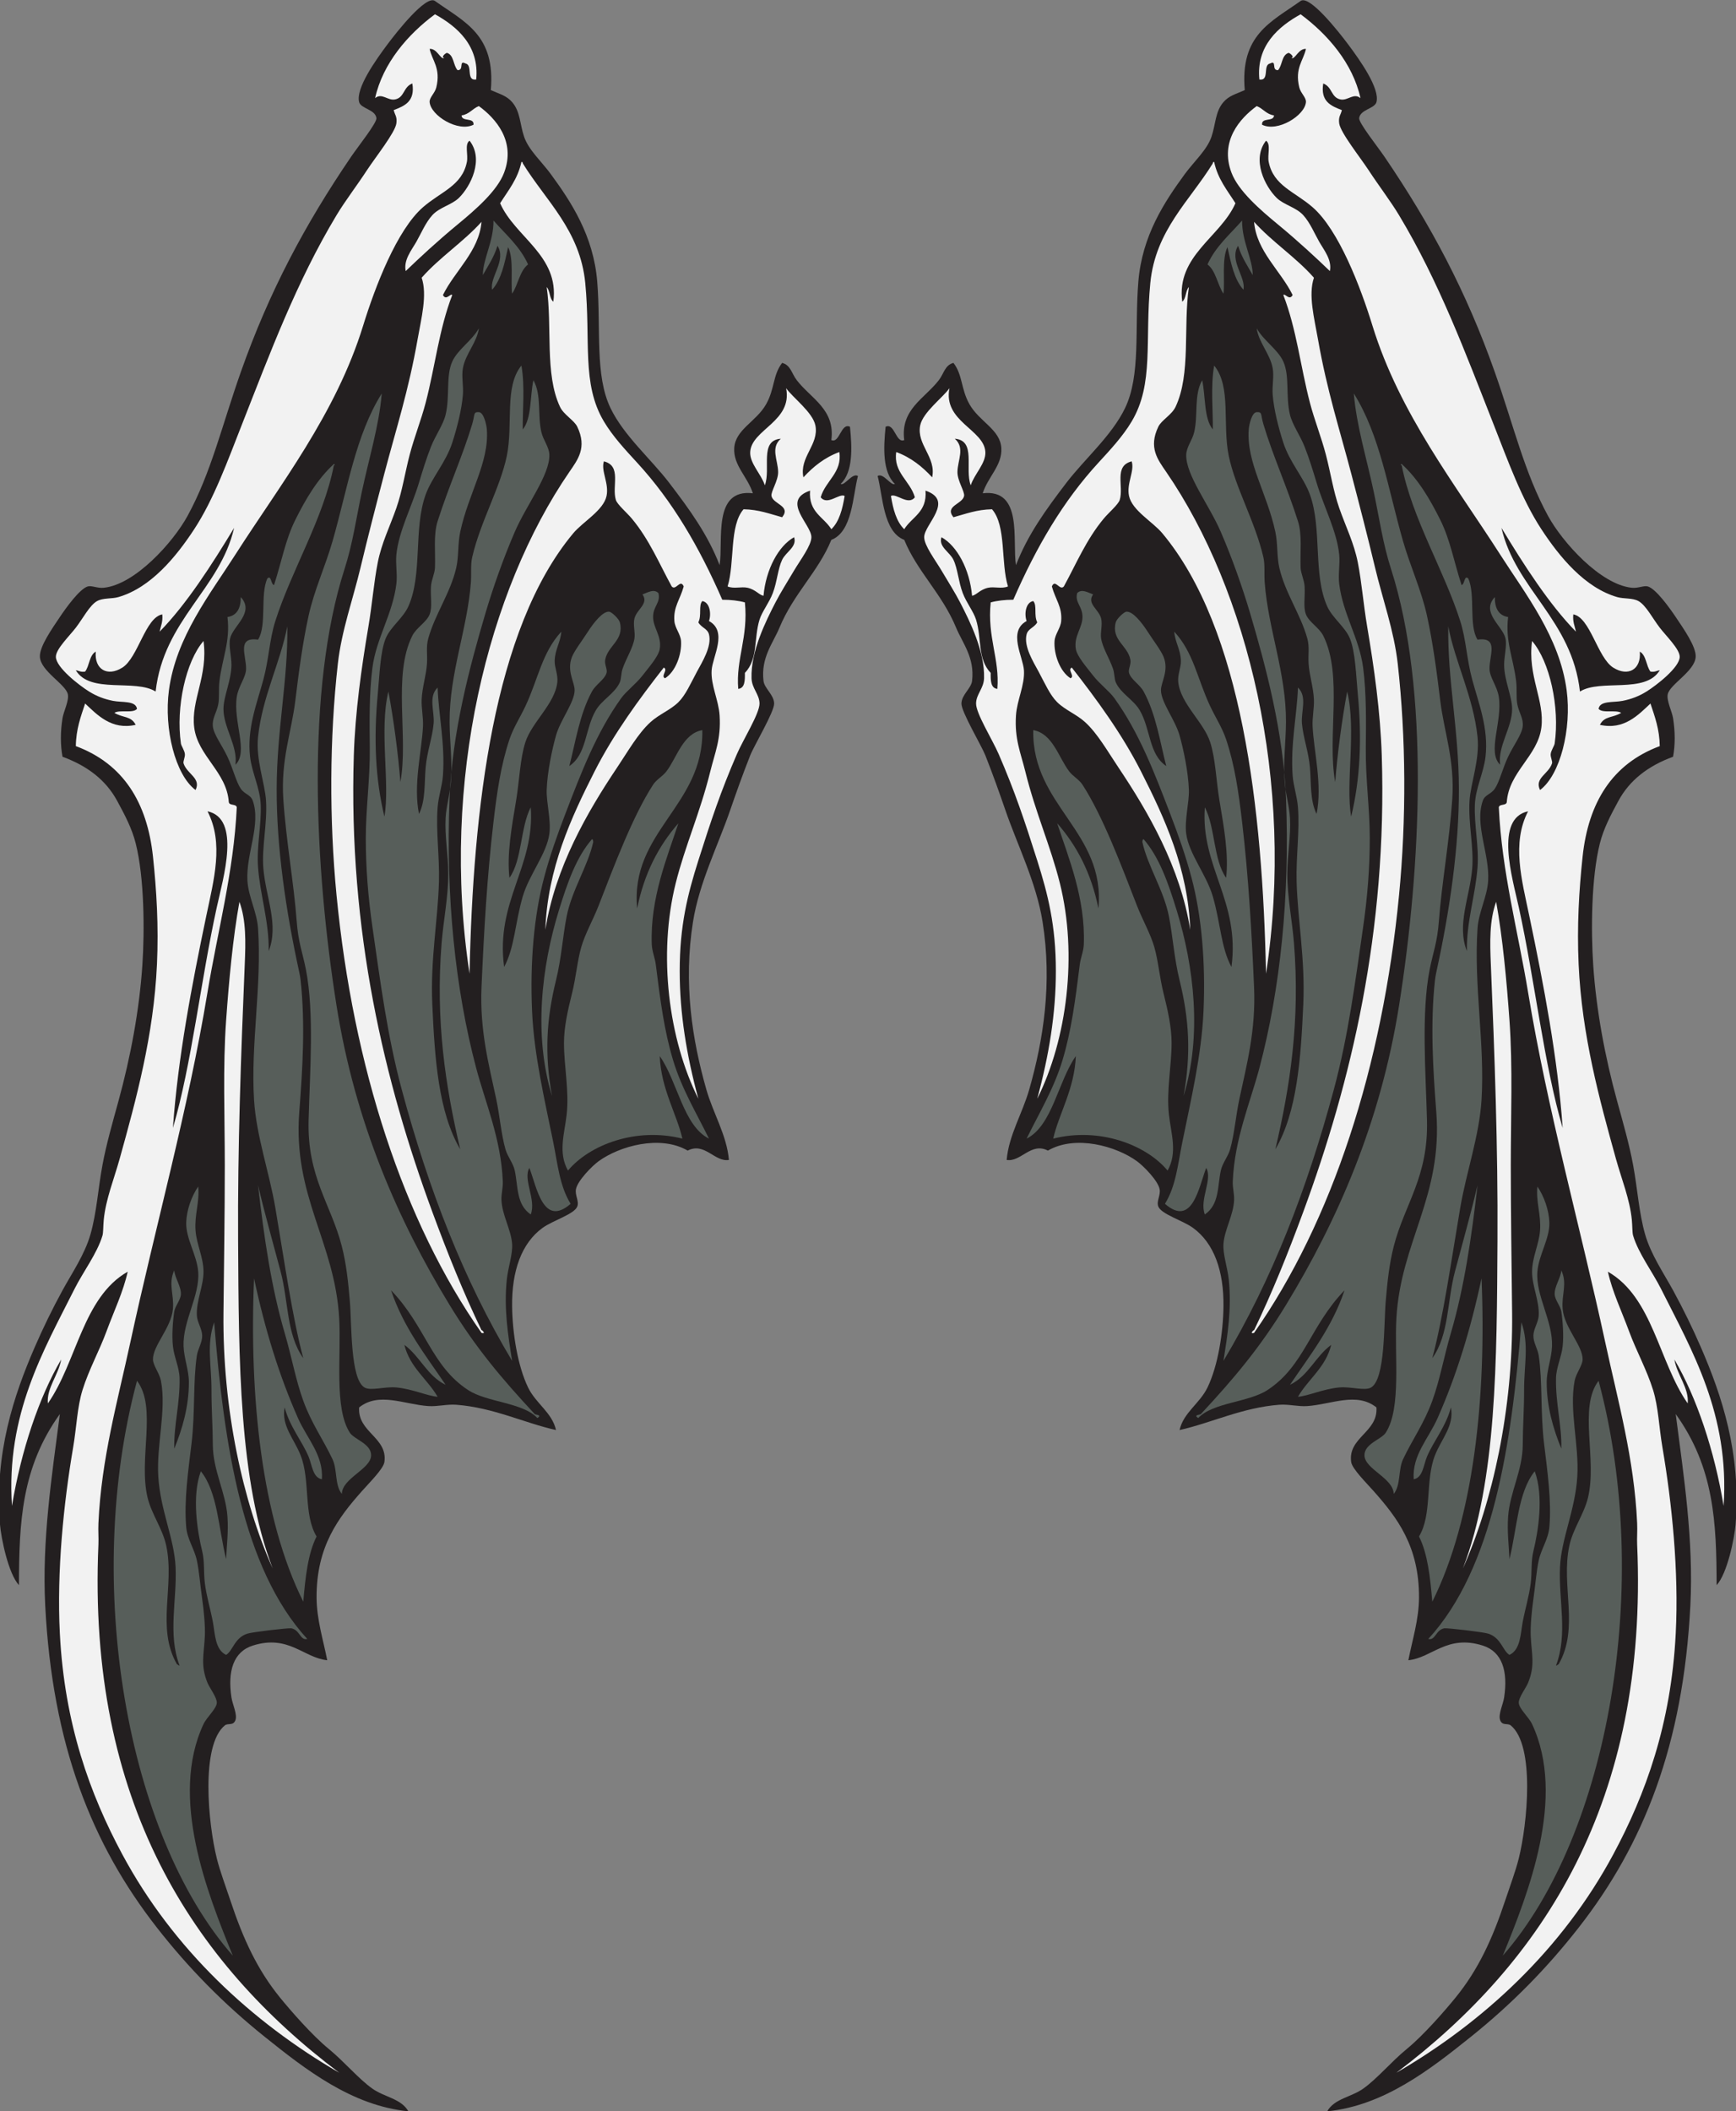 <?xml version="1.0" encoding="UTF-8" standalone="no"?>
<svg
   xmlns:dc="http://purl.org/dc/elements/1.1/"
   xmlns:cc="http://creativecommons.org/ns#"
   xmlns:rdf="http://www.w3.org/1999/02/22-rdf-syntax-ns#"
   xmlns:svg="http://www.w3.org/2000/svg"
   xmlns="http://www.w3.org/2000/svg"
   viewBox="0 0 737.68 896.853"
   height="896.853"
   width="737.68"
   xml:space="preserve"
   id="svg2"
   version="1.1"><rect x="0" y="0" width="737.68" height="896.853" fill="#808080" stroke="none"/><defs
     id="defs6" /><g
     transform="matrix(1.333,0,0,-1.333,0,896.853)"
     id="g10"><g
       transform="scale(0.1)"
       id="g12"><path
         id="path14"
         style="fill:#231f20;fill-opacity:1;fill-rule:evenodd;stroke:none"
         d="m 1564.64,6440.9 c 30.53,-13.42 50.16,-17.85 67.84,-38.17 26.4,-30.34 24.48,-69.71 38.16,-110.24 14.29,-42.31 55.88,-79.24 84.81,-118.72 65.23,-89.06 136.54,-196.85 148.41,-343.46 12.18,-150.55 -8.19,-297.85 42.39,-402.83 42.29,-87.74 129.11,-162.36 186.58,-237.45 65.79,-85.98 123.55,-165.62 161.13,-262.89 12.34,77.4 -23.43,244.33 106,228.97 -16.72,52.9 -62.69,88.7 -59.37,144.17 3.57,59.53 70.29,83.86 101.77,139.92 27.53,49.03 21.09,92.78 50.88,131.45 27.27,-6.96 30.2,-33.78 46.65,-55.12 45.36,-58.8 123.04,-92.98 110.24,-190.81 26.57,-11.72 30.51,56.21 59.37,42.4 6.93,-67.19 10.08,-144.37 -29.69,-182.33 13.49,-6.22 36.85,36.48 55.13,25.44 -16.6,-62.71 -17.31,-177.64 -84.81,-203.53 -41.38,-101.25 -120.42,-171.31 -165.36,-279.85 -20.32,-49.08 -59.68,-94.99 -50.89,-169.61 2.86,-24.17 33.3,-43.82 33.92,-72.09 0.59,-26.35 -63.74,-133.54 -76.31,-165.36 -24.67,-62.34 -46.19,-123.24 -63.61,-173.86 -38.72,-112.5 -98.82,-231.15 -118.73,-356.17 -31.23,-196.13 -2.63,-376.38 42.4,-534.28 21.9,-76.72 65.16,-145.71 72.08,-224.72 -45.13,-7.83 -77.49,57.78 -131.44,29.69 -88.18,51.22 -218.03,14.19 -284.1,-33.93 -20.88,-15.22 -67.05,-62 -72.07,-89.06 -3.68,-19.67 10.78,-38.37 4.23,-55.1 -9.67,-24.73 -77.59,-44.29 -110.23,-67.85 -67.61,-48.77 -98.82,-137.87 -97.54,-250.17 0.96,-83.91 17.21,-188.88 50.88,-258.66 24.86,-51.48 76.48,-79.79 89.05,-135.68 -100.33,22.2 -199.34,71.56 -318.02,80.55 -29.69,2.26 -59.23,-6.28 -89.04,-4.23 -77.4,5.32 -157.3,45.92 -220.49,-4.25 -5.63,-79.29 91.43,-95.37 80.56,-173.84 -2.99,-21.65 -47.33,-65.32 -72.08,-93.29 -74.21,-83.82 -145.05,-175.51 -144.17,-339.21 0.38,-70.3 21.51,-135.49 33.92,-199.3 -75.254,7.51 -123.086,82.96 -237.453,46.64 -61.867,-19.64 -80.559,-81.97 -67.832,-165.36 3.406,-22.37 19.343,-53.83 12.707,-72.08 -6.949,-19.13 -23.703,-8.58 -33.918,-16.96 -77.77,-63.91 -52.864,-314.486 -25.442,-424.025 10.34,-41.301 27.965,-87.825 42.403,-131.446 42.07,-127.121 87.476,-223.418 158.066,-310.566 36.176,-44.66 103.871,-121.836 155.719,-164.336 51.2,-41.992 94.89,-95.332 139.92,-127.219 C 1225.45,45.059 1279.23,40.273 1301.75,0 1121.31,17.695 973.102,133.848 843.809,237.449 712.52,342.656 600.879,456.59 500.344,585.156 c -207.5,265.34 -333.418,582.524 -356.18,1026.134 -10.719,208.83 21.09,412.84 46.649,610.59 C 67.922,2051.28 60.898,1874.82 60.422,1676.71 26.328,1713.59 3.445,1827.35 0,1869.93 c -18.379,227.11 44.781,413.01 110.242,563.96 26.36,60.8 55.61,121.12 89.043,182.33 29.465,53.94 70.653,113.96 89.043,178.08 19.735,68.79 24.238,145.02 38.164,220.5 12.363,66.99 32.555,136.86 50.887,203.53 39.258,142.86 66.664,290.87 76.328,432.5 7.637,111.95 6.344,281.42 -21.207,390.1 -12.008,47.37 -34.207,89.45 -59.359,135.69 -35.36,65.01 -93.731,110.61 -173.856,139.92 -7.023,38.05 -6.808,79.73 0,122.97 3.348,21.23 21.414,55.97 16.965,76.33 -6.965,31.84 -86.082,73.11 -89.043,118.73 -2.133,32.77 39.742,91.58 63.606,127.2 19.207,28.69 63.21,90.14 89.035,97.52 12.535,3.59 30.406,-6.3 50.882,-4.24 99.946,10.06 221.282,145.02 267.137,228.97 75.141,137.55 108.649,285.05 169.613,457.95 90.797,257.51 205.094,471.26 351.93,686.92 22.09,32.43 82.66,108.26 80.57,122.97 -3.96,27.75 -49.45,29.69 -55.12,50.87 -11.66,43.47 53.3,134.41 89.03,182.33 30.33,40.67 124.25,160.1 152.66,139.94 95.36,-67.72 193.31,-108.28 178.09,-284.1 v 0" /><path
         id="path16"
         style="fill:#f2f2f2;fill-opacity:1;fill-rule:evenodd;stroke:none"
         d="m 1662.16,6211.93 c 3.61,0.77 4.01,-1.66 4.25,-4.25 73.77,-119.83 183.02,-213.54 199.28,-381.62 17.88,-184.74 -12.33,-320.47 59.36,-440.98 28.28,-47.53 68.19,-90.3 106.01,-131.44 112.79,-122.71 197.71,-267.89 271.38,-436.75 26.84,-0.01 50.95,-2.75 72.09,-8.48 11.37,-111.28 -29.22,-180.21 -21.21,-275.62 21.49,2.54 21.39,26.67 21.21,50.89 42.83,45.15 27.93,109.07 46.63,169.61 7.98,25.83 30.46,53.59 42.4,84.8 13.65,35.65 16.05,77.48 29.68,106.01 12.24,25.58 48.31,41.47 38.17,72.08 -49.88,-27.87 -89.87,-102.34 -97.53,-186.57 -13.52,1.84 -25.01,19.73 -50.87,25.44 -19.94,4.41 -43.81,-4.25 -63.61,4.24 23.43,75.51 4.82,193.06 50.88,245.93 48.59,-0.87 84.1,-14.84 122.96,-25.43 29.43,36.39 -28.88,41.37 -33.92,67.84 -2.58,13.6 21.56,48.28 21.21,76.32 -0.48,37.64 -25.08,76.94 8.49,106.01 -69.43,-5.25 -30.91,-95.91 -50.9,-148.41 -11.37,35.77 -48.49,69.82 -46.63,106 3.65,71.99 135.55,97.21 114.48,203.54 19.89,-28.98 84.94,-76.75 93.28,-118.73 12.18,-61.35 -51.82,-100.86 -38.16,-165.37 31.19,33.83 67.02,63.01 114.48,80.56 9.86,-65.18 -44.12,-91.24 -59.36,-144.16 21.36,-27.62 59.33,13.88 76.33,4.24 -7.03,-42.45 -17.27,-81.67 -42.41,-106 -24.24,39.35 -73.31,53.89 -67.83,122.96 -93.55,-32 4.38,-107.79 4.24,-148.41 -0.11,-26.32 -35.04,-72.28 -55.13,-106 -21.87,-36.73 -44.32,-72.64 -59.36,-101.77 -30.92,-59.85 -79.08,-156.42 -76.33,-241.69 1.07,-33.13 25.24,-50.78 25.44,-80.57 0.23,-31.81 -52.18,-115.15 -72.08,-161.11 -51.09,-118.02 -82.13,-210.36 -122.97,-339.23 -34.07,-107.52 -59.36,-207.18 -59.36,-351.94 0,-136.04 21.91,-268.69 59.36,-407.05 -95.09,189.5 -129,459.52 -72.08,686.91 29.95,119.63 77.36,223.15 110.24,356.17 14.78,59.78 34.51,103.08 29.69,178.1 -3.18,49.45 -28.5,96.48 -25.44,144.16 2.79,43.39 52.2,123.71 -8.48,156.89 8,22.8 2.84,59.72 -21.2,63.61 -12.84,-13.86 -1.27,-44.94 -12.73,-67.85 9.92,-17.25 29.13,-19.67 33.93,-38.17 9.94,-38.45 -22.28,-89.07 -38.17,-118.72 -20.26,-37.82 -36.34,-74.85 -59.35,-97.53 -25.36,-24.98 -61.73,-38.61 -89.06,-63.6 -39.66,-36.26 -71.26,-92.35 -106,-144.17 -95.57,-142.51 -197.71,-319.03 -228.97,-517.3 6.61,194.41 82.25,357.45 156.89,504.58 61.05,120.35 142.92,231.56 220.49,330.74 15.29,-6.19 -11.07,-27.73 4.23,-33.92 33.28,20.91 53.76,76.25 50.89,118.72 -1.5,22.14 -19.42,40.91 -21.2,63.61 -3.58,45.52 18,67.63 29.68,110.24 -10.51,25.58 -25.3,-15.17 -38.16,0 -39.31,71.52 -71.04,148.85 -127.21,216.25 -15.79,18.95 -46.35,44.75 -50.88,59.37 -13.58,43.88 19.6,108.53 -38.17,122.97 -9.99,-30.59 16.97,-69.84 8.48,-110.25 -9.64,-46.01 -75.54,-82.28 -106,-118.73 -255.2,-305.42 -319.76,-880.43 -330.73,-1403.51 -93.69,613.31 59.63,1222.23 318.01,1598.56 27.14,39.54 57.26,77.73 25.44,144.17 -10.12,21.14 -43.06,37.93 -55.12,63.6 -49.29,104.98 -24,254.71 -42.41,381.62 11.15,-11.46 8.41,-36.83 21.21,-46.64 19.5,146.87 -122.17,205.63 -169.61,313.78 25.66,40.77 56.11,76.74 67.84,131.45 v 0" /><path
         id="path18"
         style="fill:#575e5a;fill-opacity:1;fill-rule:evenodd;stroke:none"
         d="m 1573.11,6025.36 c 38.93,-44.48 84.41,-82.38 110.25,-139.93 -27.09,-20.97 -31.54,-64.57 -50.88,-93.29 -5.05,39.89 5.93,110.6 -12.72,148.41 -11.15,-51.02 -21.41,-102.97 -50.88,-135.69 -8.88,39.36 46.53,93.74 16.96,139.93 -10.88,-35.76 -29.75,-63.54 -46.64,-93.29 0.26,52.05 34.58,106.76 33.91,173.86 v 0" /><path
         id="path20"
         style="fill:#575e5a;fill-opacity:1;fill-rule:evenodd;stroke:none"
         d="m 1526.48,5681.9 c -5.58,-44.48 -42.81,-81.65 -50.89,-127.21 -4.75,-26.79 2.29,-56.47 0,-84.8 -3.82,-47.4 -18.51,-105.09 -33.93,-152.66 -20.38,-62.96 -65.14,-110.94 -84.79,-165.37 -39.37,-108.97 -9.24,-253.79 -55.12,-356.17 -16.58,-36.99 -57.1,-65.63 -72.09,-101.76 -17.62,-42.5 -19.78,-117.97 -25.44,-178.09 -13.39,-142.52 -7.59,-270.78 21.2,-390.1 18.49,105.65 -17.24,275.97 12.72,398.58 16.86,-89.88 31.59,-202.06 38.17,-288.34 26.57,144.16 -25.68,339.08 38.16,466.43 12.89,25.72 45.64,43.18 55.11,67.84 9.32,24.22 2.13,55.49 4.25,89.04 1.34,21.26 11.93,40.57 12.72,59.37 2.09,49.77 -5.5,104.45 8.48,148.4 35.71,112.31 80.37,209.33 110.24,309.54 9.45,31.7 2.62,38.84 21.21,38.17 15.32,-0.57 24.21,-38.94 25.44,-55.13 7.95,-105.13 -58.25,-202.54 -84.81,-326.5 -8.18,-38.18 -4.34,-78.35 -12.72,-114.48 -18.78,-81.04 -67.28,-146.8 -89.04,-224.73 -7.77,-27.84 -2.33,-51.3 -4.24,-80.57 -2.47,-37.77 -15.38,-75.73 -16.97,-114.49 -1.11,-27.24 5.54,-57.41 4.25,-84.8 -3.77,-79.87 -31.67,-186.47 -12.73,-279.86 21.23,42.94 16.79,96.98 21.21,148.41 4.26,49.55 21.56,95.22 25.44,139.93 3.35,38.7 -17.83,85.01 12.72,114.5 3.02,-87.41 24.13,-179.84 16.97,-279.87 -2.44,-33.94 -14.24,-66.36 -16.97,-101.76 -5.87,-76.16 6.47,-157.15 4.24,-237.46 -3.45,-123.77 -27.56,-245.58 -21.21,-390.1 7.6,-172.78 19.58,-344.23 89.05,-462.18 -47.39,201.5 -79.2,409.75 -59.36,657.23 5.78,72.18 21.2,145.84 21.2,220.49 0,61.56 -11.7,119.93 -8.48,178.1 2.12,38.36 13.75,74.89 16.96,114.48 5.12,63.27 -3.86,128.03 -4.24,190.81 -0.95,156.2 57.14,298.05 67.85,445.23 2.06,28.34 -1.37,56.29 4.23,80.56 26.12,113.03 89.43,221.63 110.25,322.26 21.01,101.55 -8.77,220.86 46.64,288.34 11.79,-66.62 3.24,-145.95 4.25,-203.54 28.78,34.83 22.63,104.56 33.92,156.89 26.76,-47.59 12.58,-109.91 25.44,-165.37 6.04,-26.08 24.72,-47.21 25.44,-72.09 1.85,-64.33 -72.87,-159.45 -110.24,-245.93 -36.2,-83.72 -69.38,-177.82 -93.29,-258.65 -51.02,-172.48 -106.1,-379.51 -114.49,-589.38 -12.49,-312.4 17.85,-608.23 84.82,-860.77 29.26,-110.45 79.07,-224.83 84.79,-360.42 0.91,-21.44 -4.96,-39.22 -4.25,-59.37 1.73,-48.32 30.43,-94.04 33.93,-139.92 2.5,-32.68 -13.01,-75.91 -16.96,-114.49 -9.64,-94.16 4.07,-176.68 16.96,-258.66 -154.46,257.95 -266.07,545.65 -351.93,865 -45.97,170.98 -67.86,340.94 -93.29,517.32 -13.79,95.72 -21.2,188.13 -21.2,284.09 0,93.46 13.87,187.74 12.72,288.33 -0.9,78.71 -2.24,172.23 8.48,254.42 12.18,93.5 64.65,171 76.32,267.13 3.7,30.48 -3.1,62.92 0,93.29 7.66,74.79 48.15,149.71 72.08,228.97 11.68,38.67 23.38,76.83 38.17,114.49 14.02,35.67 38.95,69.93 46.64,101.76 14.29,59.18 0.31,123 21.19,169.61 17.27,38.5 63.7,67.37 84.82,106.01 v 0" /><path
         id="path22"
         style="fill:#575e5a;fill-opacity:1;fill-rule:evenodd;stroke:none"
         d="m 1064.3,5249.39 c 4.81,-0.8 2.34,-4.25 0,-4.23 -33.37,-170.22 -135.241,-334.69 -186.573,-496.11 -18.95,-59.57 -20.282,-120.21 -38.164,-186.57 -20.465,-75.97 -52.739,-155.32 -42.407,-245.94 5.813,-50.95 31.785,-99.56 33.93,-152.65 2.644,-65.78 -13.367,-131.13 -8.488,-199.28 6.293,-87.77 35.492,-173.14 33.929,-267.13 33.121,83.67 -9.203,171 -16.964,262.89 -5.696,67.47 13.039,143.43 8.48,216.25 -3.496,55.77 -33.105,131 -25.445,203.52 13.472,127.41 71.254,236.95 93.293,351.95 2.718,-168.27 -33.442,-329.41 -33.922,-517.32 -0.481,-185.39 28.75,-387.3 72.078,-585.14 1.473,-6.72 3.414,-17.81 4.246,-25.44 15.051,-138.74 6.543,-279.76 -4.246,-419.78 -20.742,-269.31 113.343,-413.45 127.203,-657.24 6.82,-119.9 -16.59,-286.54 33.92,-364.66 13.84,-21.38 68.33,-35.16 67.85,-72.09 -0.57,-44.16 -92.28,-72.45 -93.29,-122.96 -23.09,28.36 -13.82,76.5 -29.67,110.25 -29.33,62.43 -66.884,113.71 -93.29,186.57 -24.457,67.48 -36.543,138.51 -59.368,216.25 -42.375,144.35 -65.679,303.65 -84.804,470.67 20.488,-87.93 47.453,-182.49 72.086,-275.63 25.3,-95.63 18.277,-199.89 72.086,-275.61 -35.161,131.31 -60.254,309.88 -89.043,479.15 -19.399,114.02 -60.731,228.89 -67.856,343.46 -11.148,179.65 25.086,362.75 12.727,546.99 -3.512,52.37 -31.09,101.16 -33.922,152.64 -4.688,85.3 44.101,178.57 16.961,254.42 -6.953,19.46 -25.586,19.77 -38.157,38.15 -14.707,21.52 -25.257,65.6 -42.402,101.77 -17.859,37.69 -44.25,71.34 -46.644,97.53 -2.278,24.83 11.289,41.43 16.957,67.84 4.875,22.67 0.785,48.12 4.242,76.33 9.023,73.54 34.937,125.98 25.445,203.53 30.465,4.86 42.641,28.03 42.402,63.61 45.528,-49.43 -24.667,-91.51 -33.925,-131.45 -5.301,-22.91 4.398,-57.51 4.25,-84.81 -0.293,-49.04 -25.25,-99.95 -25.45,-139.94 -0.289,-59.48 46.356,-118.63 38.157,-178.07 42.316,40.51 -7.785,136.98 4.246,216.25 5.23,34.48 29.133,61.56 29.68,89.04 0.843,42.33 -31.004,103.01 38.16,93.29 28.886,46.02 5.965,143.86 29.687,195.04 12.985,11.75 10.414,-17.77 21.192,-21.19 24.382,74.89 36.156,144.16 67.855,207.77 33.512,67.28 70.908,130.59 122.968,178.08 v 0" /><path
         id="path24"
         style="fill:#575e5a;fill-opacity:1;fill-rule:evenodd;stroke:none"
         d="m 1886.89,4053.65 c 4.13,-0.11 3.3,-5.19 4.24,-8.48 -16.78,-76.96 -68.37,-153.58 -84.8,-237.45 -12.35,-63.01 -16.69,-133.7 -33.92,-203.53 -30.37,-123.12 -37.21,-234.14 -12.73,-368.9 -59.52,194.71 -32.82,412.8 21.21,589.39 28.66,93.69 57.08,172.49 106,228.97 v 0" /><path
         id="path26"
         style="fill:#575e5a;fill-opacity:1;fill-rule:evenodd;stroke:none"
         d="m 555.465,2679.82 c 1.668,-23.62 22.371,-51.41 21.207,-76.32 -0.867,-18.32 -18.481,-37.04 -21.207,-55.12 -4.86,-32.24 -7.875,-76.87 -4.238,-110.25 3.851,-35.42 20.484,-67.43 21.199,-101.76 1.679,-80.39 -18.547,-149.16 -16.961,-224.74 26.168,63.55 46.64,134.46 46.64,212.01 0,37.86 -15.527,75.8 -16.96,114.49 -2.973,80.33 52.628,161.6 46.648,237.44 -4.254,53.81 -39.707,105.06 -38.172,156.9 1.168,38.88 16.883,83.48 38.172,114.48 5.047,-48.36 -12.168,-89.84 -8.48,-139.93 3.289,-44.79 25.335,-85.75 25.437,-131.45 0.098,-45.69 -23.715,-93.53 -21.191,-139.92 1.148,-21.33 16.5,-42.1 16.953,-63.6 0.465,-22.23 -13.75,-42.34 -16.953,-63.6 -12.383,-82.1 -5.286,-182.56 -16.973,-279.86 -10.938,-91.02 -24.273,-183.25 -16.965,-267.13 3.375,-38.67 26.059,-69.27 33.938,-106.01 7.558,-35.31 10.746,-80.08 16.953,-122.97 5.59,-38.61 10.008,-88.11 8.48,-118.72 -2.933,-58.6 -14.363,-92.61 8.485,-148.41 6.503,-15.9 30.425,-47.13 29.675,-63.6 -0.871,-18.99 -32.043,-45.71 -42.402,-67.84 C 539.398,1000.3 660.984,695.105 742.047,496.102 403.098,881.699 263.992,1684.16 436.742,2327.88 c 64.953,-85.5 3.586,-249.08 33.918,-373.13 12.82,-52.41 47.914,-98.7 59.367,-152.66 27.344,-128.81 -32.656,-260.91 33.922,-377.36 3.43,-0.82 4.227,-4.26 8.477,-4.26 -38.203,100.72 -7.973,207.57 -12.715,313.78 -4.07,90.95 -48.434,180.52 -55.125,288.33 -6.289,101.21 26.504,210.47 8.48,305.3 -4.519,23.77 -25.113,49 -25.449,67.85 -0.777,44.27 58.035,100.15 63.61,161.13 4.211,46.01 -15.778,79.16 4.238,122.96 v 0" /><path
         id="path28"
         style="fill:#575e5a;fill-opacity:1;fill-rule:evenodd;stroke:none"
         d="m 809.871,2654.38 c 35.133,-164.8 80.133,-309.91 139.938,-445.22 29.078,-65.81 81.561,-117.87 76.321,-195.06 -29.353,5.14 -31.333,45.7 -42.4,72.09 -20.8,49.6 -60.261,95.5 -76.328,156.88 -11.246,-58.46 30.059,-99.55 50.891,-152.65 31.719,-80.85 8.262,-188.04 50.877,-258.64 C 981.25,1776.31 973.453,1700.7 966.77,1624 833.977,1889.58 794.02,2277.38 809.871,2654.38 v 0" /><path
         id="path30"
         style="fill:#575e5a;fill-opacity:1;fill-rule:evenodd;stroke:none"
         d="m 682.672,2514.44 c 31.234,-387.49 89.629,-783.58 296.816,-1009.15 -22.687,-6.01 -23.218,28.67 -50.883,33.92 -8.214,1.54 -123.843,-11.83 -139.929,-16.98 -41.242,-13.16 -45.949,-54.38 -67.84,-67.84 -35.758,16.9 -35.231,68.03 -42.402,106 -7.528,39.9 -20.438,81.91 -25.442,122.99 -4.304,35.29 -0.277,68.44 -8.48,101.76 -15.098,61.29 -33.793,174.95 -4.239,254.4 53.77,-66.36 56.469,-183.8 80.563,-279.84 1.602,41.97 7.848,85.41 4.242,135.69 -5.566,77.63 -46.351,146.97 -46.644,228.97 -0.211,57.83 -4.336,111.33 -4.239,173.84 0.121,82.01 -16.527,143.36 8.477,216.24 v 0" /><path
         id="path32"
         style="fill:#f2f2f2;fill-opacity:1;fill-rule:evenodd;stroke:none"
         d="m 1369.58,6572.34 c 7.41,-36.45 36.42,-61.25 21.21,-122.96 -4.54,-18.42 -22.37,-32.04 -21.21,-46.65 3.44,-42.91 90.65,-96.8 139.93,-72.08 2.05,24.65 -37.23,7.99 -38.16,29.68 24.78,3.49 34.7,21.84 55.13,29.69 53.72,-39.14 118.2,-111.81 80.56,-212.01 -21.92,-58.38 -91.47,-118.44 -148.41,-165.37 -64.15,-52.89 -122.63,-107.24 -165.36,-148.42 -7.27,35.37 18.45,66.29 33.91,93.28 15.12,26.39 29.21,60.91 50.88,84.81 23.03,25.39 61.97,32.77 84.81,55.13 37.1,36.31 80.82,122.34 33.93,182.33 -16.47,-11.56 -3.75,-44.29 -8.48,-67.84 -15.3,-75.97 -82.61,-94.23 -139.93,-144.18 -83.16,-72.45 -152.52,-252.94 -190.81,-377.37 -86.47,-281.04 -266.002,-508.72 -407.068,-729.32 -80.961,-126.62 -189.535,-263.45 -212,-432.51 -16.383,-123.2 20.398,-269.89 84.801,-318.01 18.777,37.9 -27.208,50.69 -38.168,84.81 -2.141,6.68 5.164,19.1 4.246,29.69 -1,11.53 -11.582,25.92 -12.719,33.91 -16.512,115.55 15.598,261.04 72.078,326.49 15.094,-111.73 -40.684,-188.46 -29.68,-275.6 11.52,-91.28 103.528,-141.34 110.25,-237.46 1.383,-12.75 23.282,-4.98 25.438,-16.96 -9.508,-204.99 -61.481,-396.77 -93.281,-589.4 C 599,3187.63 496.137,2823.56 415.535,2450.86 c -40.887,-189.1 -92.414,-370.98 -101.762,-576.68 -1.136,-25.07 0.961,-45.89 0,-67.84 C 277.754,987.059 614.457,474.863 1081.25,122.969 802.992,284.434 552.418,516.379 390.098,818.359 287.055,1010.07 205.637,1233.33 190.813,1522.23 c -10.25,199.78 12.156,415.89 42.394,593.64 10.859,63.8 12.961,128.47 29.684,182.33 20.144,64.87 54.023,125.88 76.324,186.57 24.14,65.69 53.48,125.92 67.848,190.8 C 263.906,2594 245.02,2388.15 152.641,2255.8 c -4.782,48.63 33.843,90.52 42.414,139.93 C 124.313,2275.65 67.269,2105.14 38.16,1929.3 c -19.598,291.68 101.258,495.87 199.289,691.16 27.696,55.17 71.614,112.31 89.043,169.6 3.121,10.26 2.231,30.19 4.238,50.89 6.379,65.57 32.676,129.45 50.887,195.05 52.094,187.69 108.395,391.63 118.727,619.07 5.539,121.96 -1.188,235.45 -12.727,343.46 -18.297,171.4 -93.672,295.25 -245.929,351.94 0.863,54.27 15.902,94.35 29.683,135.68 38.027,-35.49 84.024,-85.56 161.129,-67.84 -14.949,29.07 -40.547,21.45 -67.848,38.16 17.45,10.83 59.098,-2.55 72.09,12.71 -4.043,26.75 -47.304,19.74 -76.328,25.45 -28.32,5.58 -52.527,14.87 -76.328,29.69 -32.316,20.12 -105.148,76.7 -106,110.25 -0.625,24.55 42.496,65.84 63.602,93.28 22.828,29.67 44.039,71.55 67.847,84.81 19.012,10.57 46.711,6.6 67.844,12.72 102.953,29.76 183.574,127.48 241.691,216.25 62.864,95.98 106.098,216.69 152.645,334.97 88.769,225.55 173.484,453.71 301.055,665.71 27.28,45.35 63.52,92.24 97.53,144.17 26.36,40.26 89.18,118.95 93.28,148.41 3.08,22.04 -5.36,27.34 -8.48,42.41 34.85,13.21 68.61,27.5 59.37,84.79 -29.39,-10.96 -24.34,-44.68 -55.12,-50.87 -23.33,-4.69 -41.76,22 -63.61,4.24 24.62,111.07 104.69,203.43 190.81,267.13 71.07,-39.18 142.15,-100.95 131.46,-207.78 -33.54,-5.25 -10.05,46.51 -33.94,50.89 -23.13,12.35 -3.35,-21.93 -25.44,-21.2 -14.29,15.39 -11.05,48.31 -33.92,55.13 -4.91,-1.36 -19.97,-13.13 -8.48,-16.97 -12.91,-4.28 -22.45,31.16 -46.65,29.68 z M 508.824,4715.13 c 3.578,17.62 10.926,31.46 8.481,55.12 -53.977,-9.75 -77.078,-138.01 -127.207,-169.61 -47.774,-30.13 -89.782,-5.77 -84.805,50.89 -20.938,-11.58 -19.883,-45.14 -33.922,-63.61 -13.766,-2.46 -19.723,2.89 -29.683,4.24 45.675,-76.28 189.109,-26.71 254.41,-67.84 25.59,228.83 205.343,326.09 250.179,521.54 C 676.023,4929.55 594.242,4802.14 508.824,4715.13 Z M 657.23,3807.72 c -46.058,-220.49 -90.117,-450.02 -106.003,-674.2 59.652,202.42 88.113,467.57 139.925,703.88 20.465,93.34 77.657,282.4 -29.675,305.3 52.687,-101.84 20.265,-217.65 -4.247,-334.98 v 0" /><path
         id="path34"
         style="fill:#f2f2f2;fill-opacity:1;fill-rule:evenodd;stroke:none"
         d="m 1534.96,6021.12 c -7.86,-93.92 -84.8,-155.48 -122.96,-233.22 10.52,-19.59 23.91,6.62 29.66,0 -42.28,-109.45 -54.62,-228.04 -84.79,-343.45 -14.23,-54.43 -36.17,-109.22 -50.88,-165.38 -14.76,-56.33 -23.59,-115.78 -42.41,-169.61 -20.94,-59.89 -47.19,-111.68 -59.36,-173.84 -12.7,-64.83 -17.78,-133.19 -29.68,-203.53 -22.41,-132.46 -42.24,-272.63 -46.65,-411.3 -17.77,-559.95 97.83,-1041.19 250.17,-1454.4 48.73,-132.14 98.13,-255.32 156.9,-377.39 -1.83,3.82 17.4,-12.91 0,-8.47 -249.03,354.75 -409.33,848.87 -462.19,1395.04 -23.32,240.95 -22.38,500.64 4.25,737.79 11.79,105.09 48.08,204.83 72.08,305.3 23.81,99.7 50.01,200.97 76.32,301.05 37.31,141.9 76.97,262.97 106.01,428.27 11.62,66.18 31.24,140.29 12.71,195.04 57.58,65.39 132.5,113.44 190.82,178.1 v 0" /><path
         id="path36"
         style="fill:#575e5a;fill-opacity:1;fill-rule:evenodd;stroke:none"
         d="m 1246.62,2616.22 c 39.77,-118.54 110.04,-206.56 173.85,-301.06 -58.37,27.84 -81.52,90.91 -131.45,127.22 17.96,-72.52 72.76,-108.18 106.01,-165.39 -31.89,2.23 -79.9,24.87 -131.45,29.69 -37.63,3.53 -81.46,-12.02 -101.76,0 -45.53,26.98 -40.24,200.84 -46.65,275.62 -5.17,60.51 -11.15,117.96 -25.44,173.84 -34.46,134.84 -110.898,220.74 -106,402.82 4.153,154.49 18.4,341.53 -8.48,479.15 -10.621,54.39 -24.48,85.82 -29.68,156.89 -8.414,114.8 -33.605,254.59 -42.41,385.86 -8.453,126.15 25.977,213.71 38.172,313.77 11.664,95.82 23.141,183.13 42.398,271.38 17.71,81.13 53.29,157.15 76.33,237.45 47.81,166.68 73.34,337.58 156.88,470.67 -8.39,-102.43 -40.77,-206.02 -63.6,-313.78 -18.01,-85.04 -28.65,-163.6 -55.13,-245.93 -123.487,-384.04 -95.42,-950.06 -25.44,-1390.79 59.31,-373.49 196.64,-685.33 360.42,-954.05 82.64,-135.61 165.38,-233.76 271.37,-347.7 2.59,-2.78 25.07,-2.08 8.49,-12.72 -46.28,49.77 -160.1,49.71 -220.5,89.04 -117.98,76.83 -135.92,204.24 -245.93,318.02 v 0" /><path
         id="path38"
         style="fill:#575e5a;fill-opacity:1;fill-rule:evenodd;stroke:none"
         d="m 1789.36,4715.13 c -2.49,-34.03 -20.28,-56.47 -21.2,-93.29 -0.51,-21.02 11.16,-43.85 8.49,-67.84 -7.68,-68.79 -80.99,-126.89 -101.77,-190.82 -17.11,-52.67 -19.18,-124.04 -29.68,-186.56 -14.3,-85.16 -29.73,-170.55 -21.2,-245.94 40.67,56.85 34.46,160.59 67.85,224.74 14.02,-189.54 -112.92,-298.75 -84.81,-508.83 33.72,62.79 34.42,138.82 59.37,224.73 19.96,68.83 76.03,135.63 84.8,199.29 5.96,43.32 -9.81,100.96 -8.49,139.93 1.97,58.06 17.13,129.14 29.69,173.85 13.9,49.5 59.22,105.84 59.36,144.16 0.1,25.83 -26.07,61.66 -8.48,106.02 8.1,20.41 33.28,53.18 50.88,80.56 19.39,30.16 48.04,65.74 67.85,63.6 8.11,-0.87 30.99,-22.61 33.92,-33.92 14.67,-56.71 -38.15,-73.59 -46.64,-118.73 -3.03,-16.11 7.72,-30.65 4.23,-42.4 -6.39,-21.6 -34.05,-36.26 -46.64,-59.36 -40.16,-73.75 -53.02,-165.57 -72.08,-237.45 56.16,37.72 49.47,118.18 84.8,178.08 19.93,33.76 60.69,53.42 76.33,89.05 4.5,10.24 4.01,29.41 8.49,42.4 11.84,34.39 33.52,67.12 38.15,97.53 2.93,19.26 -5.2,43.38 0,63.6 7.51,29.19 46.59,46.86 25.45,76.32 17.03,6.08 36.11,18.67 50.88,4.24 7.86,-31 -17.13,-41.12 -16.97,-76.32 0.17,-35.02 28.06,-60.82 21.2,-101.77 -3.95,-23.61 -33.82,-57.42 -55.11,-84.8 -21.04,-27.04 -51.79,-49.7 -67.85,-72.08 -78.95,-110.03 -127.19,-236.31 -178.09,-368.91 -25.85,-67.32 -49.3,-133.57 -67.84,-203.53 -32.07,-120.95 -44.97,-269.34 -38.17,-424.02 6.24,-141.85 40.54,-284.64 67.85,-419.77 13.98,-69.18 20.1,-138.35 55.12,-195.05 -87.31,-75.83 -107.72,52.18 -131.45,114.48 -21.54,-36.39 22.52,-101.16 4.25,-148.4 -46.55,32.1 -39.92,88.74 -50.88,139.92 -5.12,23.86 -22.98,44.12 -29.69,67.84 -13.77,48.64 -17.99,106.32 -29.68,161.14 -22.89,107.32 -52.75,217.38 -46.64,356.17 7.74,176.08 17.52,349.81 38.15,525.79 11,93.68 23.25,180.23 50.89,262.89 12.61,37.69 33.34,68.74 50.88,106 41.13,87.34 52.78,170.68 114.48,237.46 v 0" /><path
         id="path40"
         style="fill:#575e5a;fill-opacity:1;fill-rule:evenodd;stroke:none"
         d="m 2103.14,3362.49 c 4.06,-104.85 54.81,-185.36 72.09,-262.89 -147.6,37.22 -295.83,-19.5 -364.66,-101.76 -32.24,57.57 -11,117.68 -4.24,178.09 8.52,76.11 -8.48,154.57 -8.48,228.96 0,49.07 11.97,103.43 25.44,156.9 12.87,51.05 16.94,103.98 29.69,148.4 12.19,42.52 37.75,86.8 55.11,131.45 49.48,127.18 108.84,285.61 173.85,385.86 10.95,16.87 30.06,26.16 42.41,42.4 33.89,44.6 52.47,120.64 114.49,131.46 4.74,-240.97 -230.72,-323.14 -207.78,-568.21 22.53,111.76 68.67,199.89 131.46,271.38 -36.41,-111.02 -90.25,-239.1 -84.82,-385.85 0.83,-22.25 10.15,-43.07 12.73,-63.61 14.57,-116.39 27.02,-211.75 55.12,-305.3 27.5,-91.59 75.48,-170.39 114.49,-250.17 -81.94,41.03 -100.18,182.5 -156.9,262.89 v 0" /><path
         id="path42"
         style="fill:#f2f2f2;fill-opacity:1;fill-rule:evenodd;stroke:none"
         d="m 763.238,3854.36 c 21.801,-59.81 19.93,-128.73 16.961,-199.29 -12.054,-286 -22.879,-587.8 -21.207,-877.72 2.235,-385.35 2.438,-767.7 110.25,-1047.34 -94.375,210.95 -160.101,507.19 -156.887,814.12 1.614,154.33 4.239,311.68 4.239,470.67 0,156.36 -6.504,312.17 4.242,462.18 9.051,126.45 21.477,261.6 42.402,377.38 v 0" /><path
         id="path44"
         style="fill:#231f20;fill-opacity:1;fill-rule:evenodd;stroke:none"
         d="m 3968.01,6440.9 c -30.54,-13.42 -50.17,-17.85 -67.85,-38.17 -26.4,-30.34 -24.48,-69.71 -38.16,-110.24 -14.29,-42.31 -55.87,-79.24 -84.81,-118.73 -65.23,-89.05 -136.54,-196.83 -148.41,-343.46 -12.18,-150.54 8.19,-297.84 -42.4,-402.82 -42.29,-87.74 -129.11,-162.35 -186.58,-237.45 -65.78,-85.98 -123.54,-165.63 -161.12,-262.89 -12.34,77.39 23.43,244.33 -106,228.97 16.72,52.9 62.68,88.7 59.36,144.17 -3.57,59.53 -70.29,83.86 -101.77,139.92 -27.52,49.03 -21.08,92.78 -50.88,131.45 -27.26,-6.96 -30.18,-33.78 -46.64,-55.12 -45.36,-58.8 -123.03,-92.98 -110.24,-190.81 -26.56,-11.72 -30.52,56.21 -59.37,42.4 -6.93,-67.19 -10.07,-144.37 29.68,-182.33 -13.48,-6.22 -36.84,36.48 -55.12,25.44 16.6,-62.71 17.3,-177.64 84.81,-203.53 41.38,-101.26 120.43,-171.31 165.36,-279.85 20.32,-49.08 59.68,-94.99 50.89,-169.61 -2.85,-24.17 -33.29,-43.81 -33.92,-72.09 -0.59,-26.35 63.73,-133.55 76.31,-165.36 24.66,-62.34 46.19,-123.24 63.61,-173.86 38.72,-112.5 98.81,-231.15 118.72,-356.17 31.24,-196.13 2.65,-376.38 -42.39,-534.28 -21.9,-76.72 -65.16,-145.71 -72.09,-224.72 45.14,-7.83 77.5,57.78 131.45,29.69 88.18,51.22 218.03,14.19 284.1,-33.93 20.89,-15.22 67.05,-62 72.07,-89.06 3.67,-19.67 -10.78,-38.37 -4.23,-55.1 9.67,-24.73 77.59,-44.29 110.24,-67.85 67.6,-48.77 98.82,-137.87 97.53,-250.17 -0.96,-83.91 -17.21,-188.88 -50.88,-258.66 -24.85,-51.48 -76.49,-79.79 -89.05,-135.68 100.33,22.2 199.34,71.56 318.02,80.55 29.69,2.26 59.24,-6.28 89.04,-4.23 77.4,5.32 157.3,45.92 220.49,-4.25 5.63,-79.29 -91.42,-95.36 -80.56,-173.84 2.99,-21.65 47.33,-65.34 72.08,-93.29 74.21,-83.82 145.06,-175.51 144.17,-339.21 -0.38,-70.3 -21.52,-135.49 -33.93,-199.3 75.26,7.51 123.09,82.96 237.46,46.64 61.87,-19.64 80.56,-81.97 67.84,-165.36 -3.41,-22.37 -19.35,-53.83 -12.72,-72.09 6.95,-19.12 23.71,-8.57 33.93,-16.95 77.77,-63.91 52.86,-314.486 25.43,-424.025 -10.34,-41.301 -27.96,-87.825 -42.4,-131.446 C 4757.01,547.078 4711.61,450.781 4641.02,363.633 4604.84,318.973 4537.15,241.797 4485.3,199.297 4434.1,157.305 4390.42,103.965 4345.38,72.078 4307.2,45.059 4253.41,40.273 4230.89,0 c 180.44,17.695 328.65,133.848 457.95,237.449 131.28,105.207 242.93,219.141 343.46,347.707 207.5,265.34 333.41,582.524 356.18,1026.134 10.71,208.83 -21.1,412.84 -46.65,610.59 122.89,-170.6 129.91,-347.06 130.39,-545.17 34.1,36.88 56.97,150.64 60.42,193.22 18.38,227.11 -44.79,413.01 -110.25,563.96 -26.35,60.8 -55.6,121.12 -89.04,182.33 -29.46,53.94 -70.64,113.96 -89.04,178.08 -19.73,68.79 -24.24,145.02 -38.17,220.5 -12.35,66.99 -32.55,136.86 -50.87,203.53 -39.26,142.86 -66.68,290.87 -76.33,432.5 -7.64,111.95 -6.35,281.42 21.2,390.1 12.01,47.38 34.22,89.45 59.36,135.69 35.36,65.01 93.73,110.61 173.85,139.93 7.03,38.04 6.82,79.72 0,122.96 -3.34,21.23 -21.41,55.97 -16.96,76.33 6.96,31.84 86.08,73.11 89.04,118.73 2.14,32.77 -39.75,91.58 -63.6,127.2 -19.21,28.69 -63.22,90.14 -89.04,97.52 -12.54,3.59 -30.41,-6.29 -50.88,-4.24 -99.95,10.06 -221.28,145.02 -267.14,228.97 -75.14,137.55 -108.64,285.05 -169.61,457.95 -90.8,257.51 -205.1,471.26 -351.94,686.92 -22.08,32.43 -82.65,108.26 -80.56,122.97 3.95,27.75 49.45,29.69 55.12,50.87 11.65,43.47 -53.31,134.41 -89.04,182.33 -30.32,40.67 -124.24,160.1 -152.65,139.94 -95.37,-67.72 -193.32,-108.28 -178.08,-284.1 v 0" /><path
         id="path46"
         style="fill:#f2f2f2;fill-opacity:1;fill-rule:evenodd;stroke:none"
         d="m 3870.48,6211.93 c -3.6,0.77 -4,-1.66 -4.25,-4.25 -73.77,-119.83 -183.02,-213.54 -199.29,-381.62 -17.88,-184.74 12.34,-320.47 -59.35,-440.98 -28.28,-47.53 -68.2,-90.3 -106.01,-131.44 -112.79,-122.71 -197.71,-267.89 -271.37,-436.75 -26.85,-0.01 -50.96,-2.76 -72.1,-8.48 -11.37,-111.28 29.21,-180.21 21.21,-275.62 -21.49,2.54 -21.39,26.67 -21.21,50.89 -42.82,45.14 -27.93,109.06 -46.63,169.61 -7.98,25.83 -30.46,53.59 -42.41,84.8 -13.64,35.65 -16.04,77.48 -29.68,106.01 -12.23,25.58 -48.3,41.47 -38.16,72.08 49.88,-27.87 89.88,-102.34 97.53,-186.57 13.53,1.84 25.01,19.72 50.88,25.44 19.92,4.41 43.8,-4.24 63.6,4.24 -23.44,75.51 -4.82,193.06 -50.88,245.93 -48.6,-0.87 -84.1,-14.84 -122.97,-25.43 -29.43,36.4 28.89,41.37 33.92,67.84 2.59,13.6 -21.54,48.28 -21.2,76.32 0.48,37.64 25.09,76.94 -8.48,106.01 69.41,-5.25 30.9,-95.91 50.89,-148.41 11.37,35.77 48.48,69.82 46.63,106.01 -3.66,71.98 -135.55,97.2 -114.48,203.53 -19.89,-28.98 -84.95,-76.76 -93.28,-118.73 -12.18,-61.35 51.82,-100.86 38.16,-165.37 -31.19,33.83 -67.03,63.01 -114.48,80.57 -9.86,-65.19 44.12,-91.25 59.36,-144.17 -21.37,-27.62 -59.33,13.88 -76.33,4.24 7.03,-42.44 17.28,-81.66 42.41,-106 24.24,39.35 73.31,53.88 67.84,122.96 93.54,-32 -4.39,-107.79 -4.24,-148.41 0.1,-26.32 35.02,-72.28 55.12,-106 21.88,-36.73 44.33,-72.64 59.36,-101.77 30.91,-59.85 79.08,-156.42 76.34,-241.69 -1.08,-33.13 -25.25,-50.78 -25.45,-80.57 -0.23,-31.81 52.17,-115.15 72.08,-161.12 51.09,-118.01 82.13,-210.35 122.97,-339.22 34.07,-107.52 59.36,-207.18 59.36,-351.94 0,-136.04 -21.91,-268.68 -59.36,-407.05 95.09,189.5 129,459.52 72.08,686.91 -29.95,119.63 -77.36,223.15 -110.24,356.17 -14.78,59.79 -34.51,103.08 -29.69,178.09 3.18,49.46 28.5,96.49 25.44,144.17 -2.78,43.39 -52.19,123.71 8.48,156.89 -8,22.8 -2.84,59.72 21.21,63.6 12.83,-13.85 1.26,-44.93 12.72,-67.84 -9.92,-17.25 -29.14,-19.67 -33.93,-38.16 -9.96,-38.46 22.28,-89.08 38.17,-118.73 20.27,-37.82 36.34,-74.85 59.36,-97.53 25.35,-24.98 61.72,-38.61 89.04,-63.6 39.67,-36.26 71.27,-92.35 106.01,-144.17 95.56,-142.51 197.71,-319.03 228.97,-517.3 -6.61,194.41 -82.25,357.45 -156.88,504.58 -61.06,120.35 -142.92,231.56 -220.5,330.74 -15.29,-6.19 11.06,-27.73 -4.23,-33.92 -33.28,20.91 -53.76,76.25 -50.89,118.72 1.49,22.14 19.41,40.9 21.2,63.61 3.58,45.52 -18.01,67.63 -29.69,110.24 10.51,25.58 25.31,-15.17 38.17,0 39.31,71.52 71.05,148.85 127.22,216.26 15.77,18.94 46.34,44.74 50.88,59.36 13.57,43.88 -19.62,108.53 38.16,122.97 9.99,-30.61 -16.96,-69.84 -8.48,-110.25 9.64,-46.02 75.54,-82.28 106,-118.73 255.2,-305.42 319.77,-880.43 330.73,-1403.51 93.69,613.32 -59.62,1222.23 -318.02,1598.56 -27.13,39.54 -57.25,77.72 -25.43,144.17 10.12,21.14 43.06,37.93 55.12,63.6 49.29,104.98 24.01,254.71 42.4,381.62 -11.14,-11.46 -8.39,-36.82 -21.2,-46.64 -19.5,146.87 122.17,205.63 169.61,313.78 -25.65,40.77 -56.11,76.74 -67.84,131.45 v 0" /><path
         id="path48"
         style="fill:#575e5a;fill-opacity:1;fill-rule:evenodd;stroke:none"
         d="m 3959.52,6025.36 c -38.91,-44.48 -84.41,-82.38 -110.24,-139.93 27.09,-20.97 31.54,-64.57 50.88,-93.29 5.05,39.89 -5.93,110.6 12.72,148.41 11.16,-51.03 21.41,-102.97 50.88,-135.69 8.88,39.36 -46.53,93.74 -16.96,139.93 10.88,-35.76 29.74,-63.54 46.65,-93.29 -0.27,52.05 -34.59,106.75 -33.93,173.86 v 0" /><path
         id="path50"
         style="fill:#575e5a;fill-opacity:1;fill-rule:evenodd;stroke:none"
         d="m 4006.16,5681.9 c 5.58,-44.49 42.8,-81.65 50.89,-127.21 4.74,-26.78 -2.28,-56.47 0,-84.8 3.82,-47.4 18.51,-105.09 33.92,-152.66 20.39,-62.96 65.16,-110.94 84.8,-165.36 39.37,-108.98 9.24,-253.8 55.12,-356.18 16.58,-36.99 57.11,-65.63 72.09,-101.76 17.62,-42.5 19.79,-117.95 25.44,-178.09 13.39,-142.52 7.59,-270.78 -21.2,-390.1 -18.5,105.65 17.24,275.97 -12.72,398.58 -16.86,-89.88 -31.58,-202.06 -38.16,-288.34 -26.57,144.16 25.66,339.08 -38.18,466.43 -12.88,25.72 -45.62,43.18 -55.1,67.84 -9.32,24.22 -2.13,55.49 -4.25,89.04 -1.34,21.26 -11.93,40.58 -12.72,59.37 -2.09,49.77 5.5,104.45 -8.47,148.4 -35.73,112.31 -80.39,209.33 -110.26,309.54 -9.44,31.7 -2.6,38.85 -21.2,38.16 -15.32,-0.56 -24.22,-38.93 -25.44,-55.12 -7.95,-105.13 58.24,-202.54 84.81,-326.5 8.18,-38.18 4.33,-78.34 12.72,-114.48 18.78,-81.04 67.29,-146.8 89.04,-224.73 7.77,-27.84 2.33,-51.3 4.24,-80.57 2.47,-37.77 15.37,-75.73 16.97,-114.48 1.11,-27.25 -5.55,-57.42 -4.25,-84.81 3.78,-79.87 31.67,-186.47 12.72,-279.86 -21.22,42.94 -16.77,96.98 -21.2,148.41 -4.27,49.55 -21.56,95.23 -25.44,139.93 -3.36,38.7 17.82,85.01 -12.71,114.49 -3.03,-87.4 -24.14,-179.83 -16.98,-279.86 2.43,-33.94 14.24,-66.36 16.98,-101.76 5.86,-76.17 -6.49,-157.15 -4.25,-237.46 3.45,-123.77 27.56,-245.58 21.21,-390.1 -7.61,-172.78 -19.58,-344.23 -89.05,-462.18 47.39,201.5 79.2,409.75 59.36,657.23 -5.78,72.18 -21.21,145.84 -21.21,220.49 0,61.56 11.71,119.93 8.49,178.1 -2.13,38.36 -13.76,74.89 -16.96,114.48 -5.12,63.27 3.86,128.03 4.24,190.81 0.95,156.21 -57.14,298.05 -67.84,445.22 -2.07,28.35 1.36,56.31 -4.25,80.57 -26.11,113.03 -89.42,221.63 -110.24,322.26 -21.01,101.55 8.77,220.86 -46.64,288.34 -11.79,-66.62 -3.25,-145.95 -4.25,-203.54 -28.78,34.83 -22.64,104.57 -33.92,156.89 -26.76,-47.59 -12.58,-109.91 -25.43,-165.37 -6.05,-26.08 -24.73,-47.21 -25.44,-72.09 -1.86,-64.33 72.86,-159.44 110.23,-245.93 36.2,-83.72 69.38,-177.82 93.29,-258.65 51.02,-172.48 106.09,-379.51 114.49,-589.39 12.48,-312.39 -17.85,-608.22 -84.81,-860.76 -29.28,-110.45 -79.08,-224.83 -84.8,-360.42 -0.9,-21.44 4.96,-39.22 4.24,-59.37 -1.72,-48.32 -30.42,-94.04 -33.92,-139.92 -2.49,-32.69 13,-75.91 16.96,-114.49 9.64,-94.16 -4.06,-176.68 -16.96,-258.66 154.46,257.95 266.06,545.65 351.94,865 45.96,170.97 67.85,340.94 93.28,517.32 13.8,95.72 21.2,188.13 21.2,284.09 0,93.46 -13.87,187.74 -12.72,288.34 0.9,78.71 2.23,172.22 -8.48,254.41 -12.19,93.5 -64.65,171 -76.32,267.13 -3.7,30.48 3.1,62.92 0,93.29 -7.67,74.79 -48.15,149.7 -72.09,228.97 -11.68,38.67 -23.36,76.84 -38.16,114.49 -14.01,35.68 -38.95,69.93 -46.64,101.76 -14.29,59.18 -0.31,123 -21.2,169.61 -17.26,38.5 -63.7,67.37 -84.81,106.01 v 0" /><path
         id="path52"
         style="fill:#575e5a;fill-opacity:1;fill-rule:evenodd;stroke:none"
         d="m 4468.35,5249.39 c -4.83,-0.8 -2.37,-4.25 0,-4.23 33.35,-170.22 135.22,-334.7 186.56,-496.11 18.95,-59.57 20.29,-120.21 38.16,-186.57 20.48,-75.97 52.74,-155.32 42.41,-245.93 -5.81,-50.96 -31.78,-99.57 -33.93,-152.66 -2.64,-65.78 13.37,-131.13 8.49,-199.28 -6.29,-87.77 -35.49,-173.14 -33.93,-267.13 -33.11,83.67 9.2,171.01 16.96,262.89 5.7,67.47 -13.04,143.43 -8.47,216.25 3.5,55.78 33.11,131 25.44,203.52 -13.47,127.41 -71.26,236.96 -93.28,351.95 -2.73,-168.27 33.44,-329.41 33.92,-517.31 0.47,-185.4 -28.75,-387.31 -72.09,-585.15 -1.47,-6.72 -3.41,-17.81 -4.24,-25.44 -15.06,-138.74 -6.55,-279.76 4.24,-419.78 20.75,-269.31 -113.34,-413.43 -127.2,-657.23 -6.83,-119.91 16.59,-286.55 -33.93,-364.67 -13.83,-21.38 -68.32,-35.15 -67.84,-72.08 0.58,-44.16 92.27,-72.46 93.28,-122.97 23.11,28.36 13.83,76.5 29.69,110.25 29.32,62.43 66.87,113.71 93.28,186.57 24.45,67.47 36.54,138.51 59.36,216.25 42.38,144.35 65.68,303.65 84.81,470.67 -20.49,-87.93 -47.45,-182.49 -72.09,-275.63 -25.29,-95.63 -18.27,-199.89 -72.08,-275.61 35.15,131.31 60.26,309.88 89.04,479.15 19.41,114 60.73,228.89 67.86,343.46 11.15,179.65 -25.08,362.75 -12.73,546.99 3.51,52.37 31.09,101.16 33.92,152.64 4.69,85.3 -44.1,178.58 -16.96,254.42 6.96,19.45 25.59,19.77 38.16,38.16 14.72,21.51 25.25,65.59 42.4,101.77 17.86,37.68 44.25,71.33 46.65,97.52 2.27,24.83 -11.29,41.43 -16.96,67.84 -4.87,22.67 -0.79,48.12 -4.24,76.33 -9.03,73.54 -34.94,125.98 -25.45,203.53 -30.46,4.86 -42.64,28.03 -42.4,63.61 -45.53,-49.44 24.68,-91.51 33.92,-131.45 5.31,-22.91 -4.39,-57.51 -4.24,-84.81 0.29,-49.04 25.25,-99.95 25.44,-139.93 0.29,-59.48 -46.35,-118.64 -38.16,-178.08 -42.31,40.51 7.79,136.98 -4.24,216.25 -5.24,34.48 -29.13,61.56 -29.68,89.04 -0.84,42.33 31,103.01 -38.16,93.28 -28.89,46.03 -5.97,143.87 -29.68,195.05 -12.98,11.75 -10.42,-17.77 -21.2,-21.19 -24.39,74.89 -36.16,144.17 -67.85,207.77 -33.52,67.28 -70.92,130.59 -122.96,178.08 v 0" /><path
         id="path54"
         style="fill:#575e5a;fill-opacity:1;fill-rule:evenodd;stroke:none"
         d="m 3645.74,4053.65 c -4.12,-0.11 -3.29,-5.19 -4.22,-8.48 16.77,-76.96 68.36,-153.58 84.79,-237.45 12.34,-63.01 16.69,-133.69 33.92,-203.53 30.38,-123.12 37.2,-234.13 12.72,-368.9 59.52,194.71 32.84,412.8 -21.2,589.39 -28.66,93.69 -57.08,172.49 -106.01,228.97 v 0" /><path
         id="path56"
         style="fill:#575e5a;fill-opacity:1;fill-rule:evenodd;stroke:none"
         d="m 4977.18,2679.82 c -1.68,-23.62 -22.38,-51.41 -21.21,-76.32 0.86,-18.32 18.48,-37.04 21.21,-55.12 4.85,-32.24 7.87,-76.87 4.24,-110.25 -3.86,-35.42 -20.49,-67.43 -21.21,-101.76 -1.67,-80.39 18.55,-149.16 16.97,-224.74 -26.17,63.54 -46.64,134.46 -46.64,212.01 0,37.86 15.52,75.8 16.95,114.49 2.97,80.33 -52.63,161.6 -46.64,237.44 4.25,53.81 39.71,105.06 38.17,156.9 -1.16,38.87 -16.88,83.48 -38.17,114.48 -5.06,-48.36 12.17,-89.84 8.48,-139.93 -3.29,-44.77 -25.33,-85.75 -25.44,-131.45 -0.1,-45.69 23.72,-93.53 21.2,-139.92 -1.15,-21.33 -16.52,-42.1 -16.96,-63.6 -0.47,-22.23 13.76,-42.34 16.96,-63.6 12.38,-82.1 5.27,-182.56 16.96,-279.86 10.94,-91.02 24.28,-183.25 16.97,-267.13 -3.38,-38.67 -26.06,-69.27 -33.93,-106.01 -7.57,-35.31 -10.75,-80.08 -16.96,-122.97 -5.59,-38.61 -10.01,-88.12 -8.48,-118.72 2.93,-58.6 14.37,-92.61 -8.49,-148.41 -6.5,-15.89 -30.43,-47.13 -29.68,-63.6 0.88,-18.99 32.04,-45.71 42.41,-67.84 109.34,-233.61 -12.24,-538.812 -93.28,-737.808 338.93,385.605 478.03,1188.058 305.29,1831.778 -64.95,-85.5 -3.59,-249.08 -33.93,-373.13 -12.81,-52.41 -47.9,-98.7 -59.35,-152.66 -27.35,-128.81 32.65,-260.91 -33.93,-377.38 -3.42,-0.8 -4.23,-4.24 -8.48,-4.24 38.21,100.72 7.97,207.57 12.72,313.79 4.07,90.94 48.43,180.51 55.13,288.32 6.29,101.21 -26.51,210.47 -8.49,305.3 4.52,23.77 25.12,49 25.45,67.85 0.77,44.27 -58.03,100.15 -63.6,161.13 -4.22,46.01 15.77,79.16 -4.24,122.96 v 0" /><path
         id="path58"
         style="fill:#575e5a;fill-opacity:1;fill-rule:evenodd;stroke:none"
         d="m 4722.77,2654.38 c -35.13,-164.8 -80.13,-309.91 -139.94,-445.22 -29.08,-65.81 -81.55,-117.87 -76.31,-195.06 29.35,5.15 31.33,45.7 42.4,72.09 20.8,49.6 60.25,95.5 76.31,156.88 11.25,-58.46 -30.05,-99.55 -50.88,-152.64 -31.72,-80.86 -8.26,-188.05 -50.88,-258.65 27.92,-55.47 35.72,-131.08 42.4,-207.78 132.79,265.58 172.76,653.38 156.9,1030.38 v 0" /><path
         id="path60"
         style="fill:#575e5a;fill-opacity:1;fill-rule:evenodd;stroke:none"
         d="m 4849.96,2514.44 c -31.23,-387.49 -89.63,-783.58 -296.81,-1009.15 22.68,-6.02 23.22,28.67 50.88,33.92 8.22,1.54 123.85,-11.83 139.93,-16.98 41.25,-13.15 45.95,-54.38 67.85,-67.84 35.76,16.91 35.23,68.03 42.4,106.01 7.53,39.89 20.43,81.9 25.44,122.97 4.31,35.3 0.27,68.45 8.48,101.77 15.09,61.29 33.8,174.95 4.25,254.4 -53.79,-66.36 -56.48,-183.8 -80.57,-279.84 -1.6,41.97 -7.85,85.41 -4.25,135.69 5.57,77.63 46.36,146.97 46.65,228.97 0.2,57.82 4.34,111.33 4.24,173.84 -0.13,82.01 16.52,143.36 -8.49,216.24 v 0" /><path
         id="path62"
         style="fill:#f2f2f2;fill-opacity:1;fill-rule:evenodd;stroke:none"
         d="m 4163.06,6572.34 c -7.41,-36.44 -36.42,-61.25 -21.21,-122.96 4.54,-18.42 22.37,-32.04 21.21,-46.65 -3.44,-42.9 -90.66,-96.8 -139.93,-72.08 -2.04,24.65 37.23,7.99 38.16,29.68 -24.77,3.49 -34.7,21.84 -55.13,29.69 -53.73,-39.14 -118.2,-111.81 -80.55,-212.01 21.92,-58.38 91.45,-118.43 148.41,-165.37 64.13,-52.89 122.62,-107.24 165.36,-148.42 7.27,35.37 -18.46,66.29 -33.93,93.29 -15.11,26.38 -29.2,60.9 -50.87,84.8 -23.02,25.39 -61.97,32.77 -84.81,55.13 -37.1,36.31 -80.81,122.34 -33.93,182.33 16.47,-11.56 3.75,-44.29 8.48,-67.84 15.29,-75.97 82.61,-94.23 139.93,-144.17 83.16,-72.46 152.52,-252.94 190.81,-377.38 86.47,-281.04 266,-508.72 407.06,-729.32 80.97,-126.62 189.54,-263.45 212.01,-432.51 16.38,-123.19 -20.41,-269.89 -84.8,-318.01 -18.78,37.9 27.21,50.69 38.16,84.81 2.15,6.68 -5.15,19.1 -4.24,29.68 1,11.54 11.59,25.95 12.72,33.92 16.51,115.55 -15.61,261.04 -72.08,326.49 -15.09,-111.73 40.68,-188.46 29.67,-275.6 -11.52,-91.28 -103.51,-141.34 -110.24,-237.46 -1.39,-12.75 -23.29,-4.98 -25.44,-16.96 9.5,-204.99 61.49,-396.77 93.28,-589.4 62.48,-378.39 165.34,-742.46 245.94,-1115.16 40.89,-189.1 92.42,-370.98 101.77,-576.68 1.13,-25.07 -0.97,-45.89 0,-67.84 36.01,-819.281 -300.69,-1331.477 -767.48,-1683.371 278.26,161.465 528.84,393.41 691.15,695.39 103.05,191.701 184.47,414.961 199.29,703.871 10.25,199.78 -12.16,415.9 -42.4,593.65 -10.86,63.78 -12.95,128.46 -29.68,182.32 -20.14,64.87 -54.03,125.88 -76.32,186.57 -24.14,65.69 -53.49,125.92 -67.85,190.8 143.15,-81.57 162.04,-287.42 254.42,-419.77 4.77,48.63 -33.85,90.52 -42.41,139.93 70.74,-120.09 127.78,-290.59 156.89,-466.43 19.59,291.68 -101.26,495.87 -199.29,691.16 -27.7,55.17 -71.62,112.31 -89.05,169.61 -3.11,10.25 -2.22,30.18 -4.23,50.88 -6.38,65.57 -32.68,129.45 -50.89,195.05 -52.08,187.69 -108.39,391.64 -118.72,619.07 -5.54,121.96 1.18,235.45 12.72,343.46 18.3,171.4 93.67,295.25 245.93,351.93 -0.86,54.27 -15.9,94.36 -29.68,135.69 -38.03,-35.48 -84.04,-85.56 -161.13,-67.84 14.95,29.06 40.54,21.45 67.84,38.16 -17.44,10.83 -59.09,-2.55 -72.08,12.72 4.04,26.74 47.29,19.73 76.33,25.45 28.32,5.57 52.52,14.86 76.32,29.68 32.32,20.12 105.15,76.7 106,110.25 0.63,24.54 -42.49,65.84 -63.6,93.28 -22.82,29.67 -44.04,71.55 -67.84,84.8 -19.01,10.58 -46.72,6.61 -67.84,12.73 -102.96,29.76 -183.58,127.49 -241.71,216.25 -62.86,95.99 -106.09,216.69 -152.63,334.97 -88.77,225.55 -173.49,453.7 -301.07,665.71 -27.28,45.35 -63.51,92.24 -97.52,144.17 -26.36,40.26 -89.18,118.95 -93.28,148.41 -3.08,22.04 5.35,27.34 8.48,42.4 -34.84,13.22 -68.61,27.51 -59.38,84.8 29.4,-10.95 24.34,-44.68 55.13,-50.87 23.33,-4.7 41.76,22 63.61,4.24 -24.61,111.07 -104.68,203.43 -190.81,267.13 -71.07,-39.18 -142.14,-100.95 -131.45,-207.78 33.54,-5.25 10.04,46.51 33.92,50.89 23.14,12.35 3.37,-21.93 25.46,-21.2 14.28,15.39 11.04,48.31 33.91,55.13 4.91,-1.36 19.97,-13.13 8.48,-16.97 12.91,-4.28 22.45,31.16 46.65,29.68 z m 860.75,-1857.21 c -3.58,17.62 -10.93,31.46 -8.48,55.12 53.99,-9.75 77.09,-138.01 127.21,-169.61 47.77,-30.13 89.77,-5.77 84.8,50.89 20.94,-11.58 19.89,-45.14 33.93,-63.61 13.77,-2.46 19.73,2.89 29.68,4.24 -45.68,-76.28 -189.1,-26.71 -254.41,-67.84 -25.58,228.83 -205.34,326.09 -250.18,521.54 70.26,-116.31 152.04,-243.72 237.45,-330.73 z m -148.4,-907.41 c 46.05,-220.49 90.11,-450.02 106.01,-674.2 -59.66,202.42 -88.13,467.57 -139.94,703.88 -20.46,93.34 -77.65,282.4 29.68,305.3 -52.68,-101.84 -20.26,-217.65 4.25,-334.98 v 0" /><path
         id="path64"
         style="fill:#f2f2f2;fill-opacity:1;fill-rule:evenodd;stroke:none"
         d="m 3997.68,6021.11 c 7.86,-93.91 84.8,-155.47 122.96,-233.2 -10.53,-19.6 -23.92,6.61 -29.67,0 42.3,-109.46 54.64,-228.05 84.8,-343.46 14.23,-54.43 36.17,-109.22 50.88,-165.38 14.76,-56.33 23.6,-115.78 42.41,-169.61 20.93,-59.89 47.19,-111.68 59.36,-173.84 12.69,-64.83 17.78,-133.19 29.68,-203.53 22.41,-132.46 42.24,-272.63 46.65,-411.3 17.78,-559.95 -97.82,-1041.19 -250.17,-1454.4 -48.73,-132.14 -98.12,-255.32 -156.9,-377.39 1.83,3.82 -17.4,-12.91 0,-8.47 249.04,354.75 409.33,848.87 462.18,1395.04 23.32,240.95 22.4,500.64 -4.23,737.79 -11.8,105.09 -48.08,204.83 -72.09,305.3 -23.82,99.7 -50,200.97 -76.32,301.05 -37.32,141.9 -76.97,262.97 -106.01,428.27 -11.62,66.17 -31.24,140.29 -12.71,195.04 -57.59,65.39 -132.5,113.44 -190.82,178.09 v 0" /><path
         id="path66"
         style="fill:#575e5a;fill-opacity:1;fill-rule:evenodd;stroke:none"
         d="m 4286.02,2616.22 c -39.77,-118.54 -110.04,-206.56 -173.85,-301.05 58.37,27.83 81.51,90.9 131.44,127.21 -17.96,-72.52 -72.75,-108.18 -105.99,-165.38 31.87,2.22 79.88,24.86 131.44,29.68 37.63,3.53 81.46,-12.02 101.76,0 45.54,26.98 40.24,200.84 46.64,275.62 5.18,60.51 11.17,117.96 25.44,173.84 34.46,134.84 110.91,220.74 106.02,402.82 -4.16,154.49 -18.41,341.53 8.47,479.15 10.62,54.39 24.47,85.82 29.68,156.89 8.41,114.8 33.61,254.6 42.4,385.86 8.46,126.15 -25.96,213.71 -38.16,313.78 -11.67,95.81 -23.15,183.12 -42.39,271.37 -17.72,81.13 -53.29,157.15 -76.33,237.45 -47.82,166.67 -73.35,337.58 -156.9,470.67 8.39,-102.43 40.79,-206.02 63.61,-313.78 18.01,-85.04 28.65,-163.6 55.13,-245.93 123.48,-384.03 95.43,-950.06 25.43,-1390.79 -59.3,-373.5 -196.63,-685.33 -360.41,-954.06 -82.64,-135.6 -165.38,-233.75 -271.38,-347.69 -2.58,-2.78 -25.06,-2.08 -8.47,-12.72 46.27,49.77 160.09,49.71 220.49,89.04 117.97,76.83 135.92,204.25 245.93,318.02 v 0" /><path
         id="path68"
         style="fill:#575e5a;fill-opacity:1;fill-rule:evenodd;stroke:none"
         d="m 3743.27,4715.13 c 2.5,-34.03 20.29,-56.47 21.2,-93.29 0.52,-21.02 -11.16,-43.86 -8.47,-67.84 7.67,-68.79 80.98,-126.89 101.75,-190.82 17.13,-52.67 19.19,-124.04 29.68,-186.56 14.3,-85.16 29.75,-170.55 21.2,-245.94 -40.66,56.86 -34.45,160.59 -67.84,224.74 -14.01,-189.54 112.92,-298.75 84.82,-508.83 -33.73,62.79 -34.44,138.82 -59.38,224.73 -19.96,68.83 -76.03,135.63 -84.79,199.29 -5.97,43.32 9.79,100.96 8.47,139.93 -1.96,58.06 -17.12,129.14 -29.68,173.85 -13.9,49.51 -59.21,105.84 -59.36,144.16 -0.1,25.83 26.06,61.67 8.48,106.02 -8.09,20.4 -33.29,53.18 -50.88,80.56 -19.4,30.16 -48.04,65.74 -67.86,63.6 -8.1,-0.87 -30.98,-22.6 -33.91,-33.92 -14.68,-56.71 38.16,-73.59 46.64,-118.72 3.03,-16.12 -7.71,-30.66 -4.23,-42.41 6.39,-21.6 34.05,-36.26 46.63,-59.36 40.17,-73.75 53.03,-165.58 72.08,-237.45 -56.15,37.72 -49.47,118.18 -84.79,178.08 -19.92,33.76 -60.69,53.42 -76.33,89.05 -4.5,10.24 -4,29.41 -8.49,42.4 -11.83,34.39 -33.53,67.12 -38.15,97.53 -2.93,19.26 5.19,43.38 0,63.6 -7.5,29.19 -46.59,46.86 -25.45,76.32 -17.03,6.08 -36.13,18.67 -50.88,4.24 -7.86,-31 17.13,-41.12 16.96,-76.32 -0.16,-35.02 -28.05,-60.82 -21.19,-101.77 3.95,-23.61 33.82,-57.42 55.11,-84.8 21.03,-27.04 51.78,-49.7 67.85,-72.08 78.95,-110.03 127.19,-236.31 178.1,-368.91 25.83,-67.32 49.28,-133.57 67.84,-203.53 32.06,-120.95 44.96,-269.33 38.15,-424.02 -6.23,-141.86 -40.53,-284.64 -67.84,-419.78 -13.98,-69.17 -20.1,-138.33 -55.12,-195.04 87.31,-75.83 107.73,52.18 131.45,114.48 21.53,-36.39 -22.52,-101.16 -4.25,-148.41 46.55,32.11 39.92,88.75 50.88,139.93 5.12,23.86 22.98,44.12 29.69,67.84 13.77,48.64 18,106.32 29.69,161.14 22.88,107.32 52.74,217.38 46.63,356.17 -7.74,176.08 -17.52,349.81 -38.16,525.78 -10.98,93.69 -23.24,180.25 -50.89,262.9 -12.59,37.68 -33.32,68.74 -50.88,106 -41.13,87.33 -52.77,170.68 -114.48,237.46 v 0" /><path
         id="path70"
         style="fill:#575e5a;fill-opacity:1;fill-rule:evenodd;stroke:none"
         d="m 3429.5,3362.49 c -4.06,-104.85 -54.81,-185.36 -72.09,-262.89 147.6,37.22 295.82,-19.5 364.66,-101.76 32.24,57.57 11,117.68 4.24,178.09 -8.52,76.11 8.48,154.58 8.48,228.96 0,49.07 -11.98,103.43 -25.44,156.9 -12.87,51.05 -16.94,103.98 -29.69,148.4 -12.19,42.52 -37.75,86.8 -55.11,131.45 -49.48,127.18 -108.85,285.61 -173.86,385.86 -10.93,16.87 -30.05,26.16 -42.4,42.4 -33.9,44.6 -52.48,120.65 -114.48,131.46 -4.75,-240.97 230.71,-323.14 207.77,-568.21 -22.53,111.75 -68.67,199.89 -131.45,271.38 36.4,-111.02 90.23,-239.1 84.81,-385.86 -0.83,-22.24 -10.15,-43.06 -12.72,-63.6 -14.58,-116.39 -27.03,-211.75 -55.13,-305.3 -27.51,-91.61 -75.48,-170.39 -114.49,-250.17 81.95,41.03 100.18,182.5 156.9,262.89 v 0" /><path
         id="path72"
         style="fill:#f2f2f2;fill-opacity:1;fill-rule:evenodd;stroke:none"
         d="m 4769.4,3854.36 c -21.8,-59.81 -19.93,-128.73 -16.96,-199.29 12.05,-286 22.88,-587.8 21.2,-877.72 -2.22,-385.35 -2.44,-767.69 -110.24,-1047.34 94.37,210.95 160.1,507.19 156.88,814.12 -1.61,154.33 -4.23,311.68 -4.23,470.67 0,156.36 6.5,312.17 -4.24,462.18 -9.06,126.45 -21.49,261.59 -42.41,377.38 v 0" /></g></g></svg>